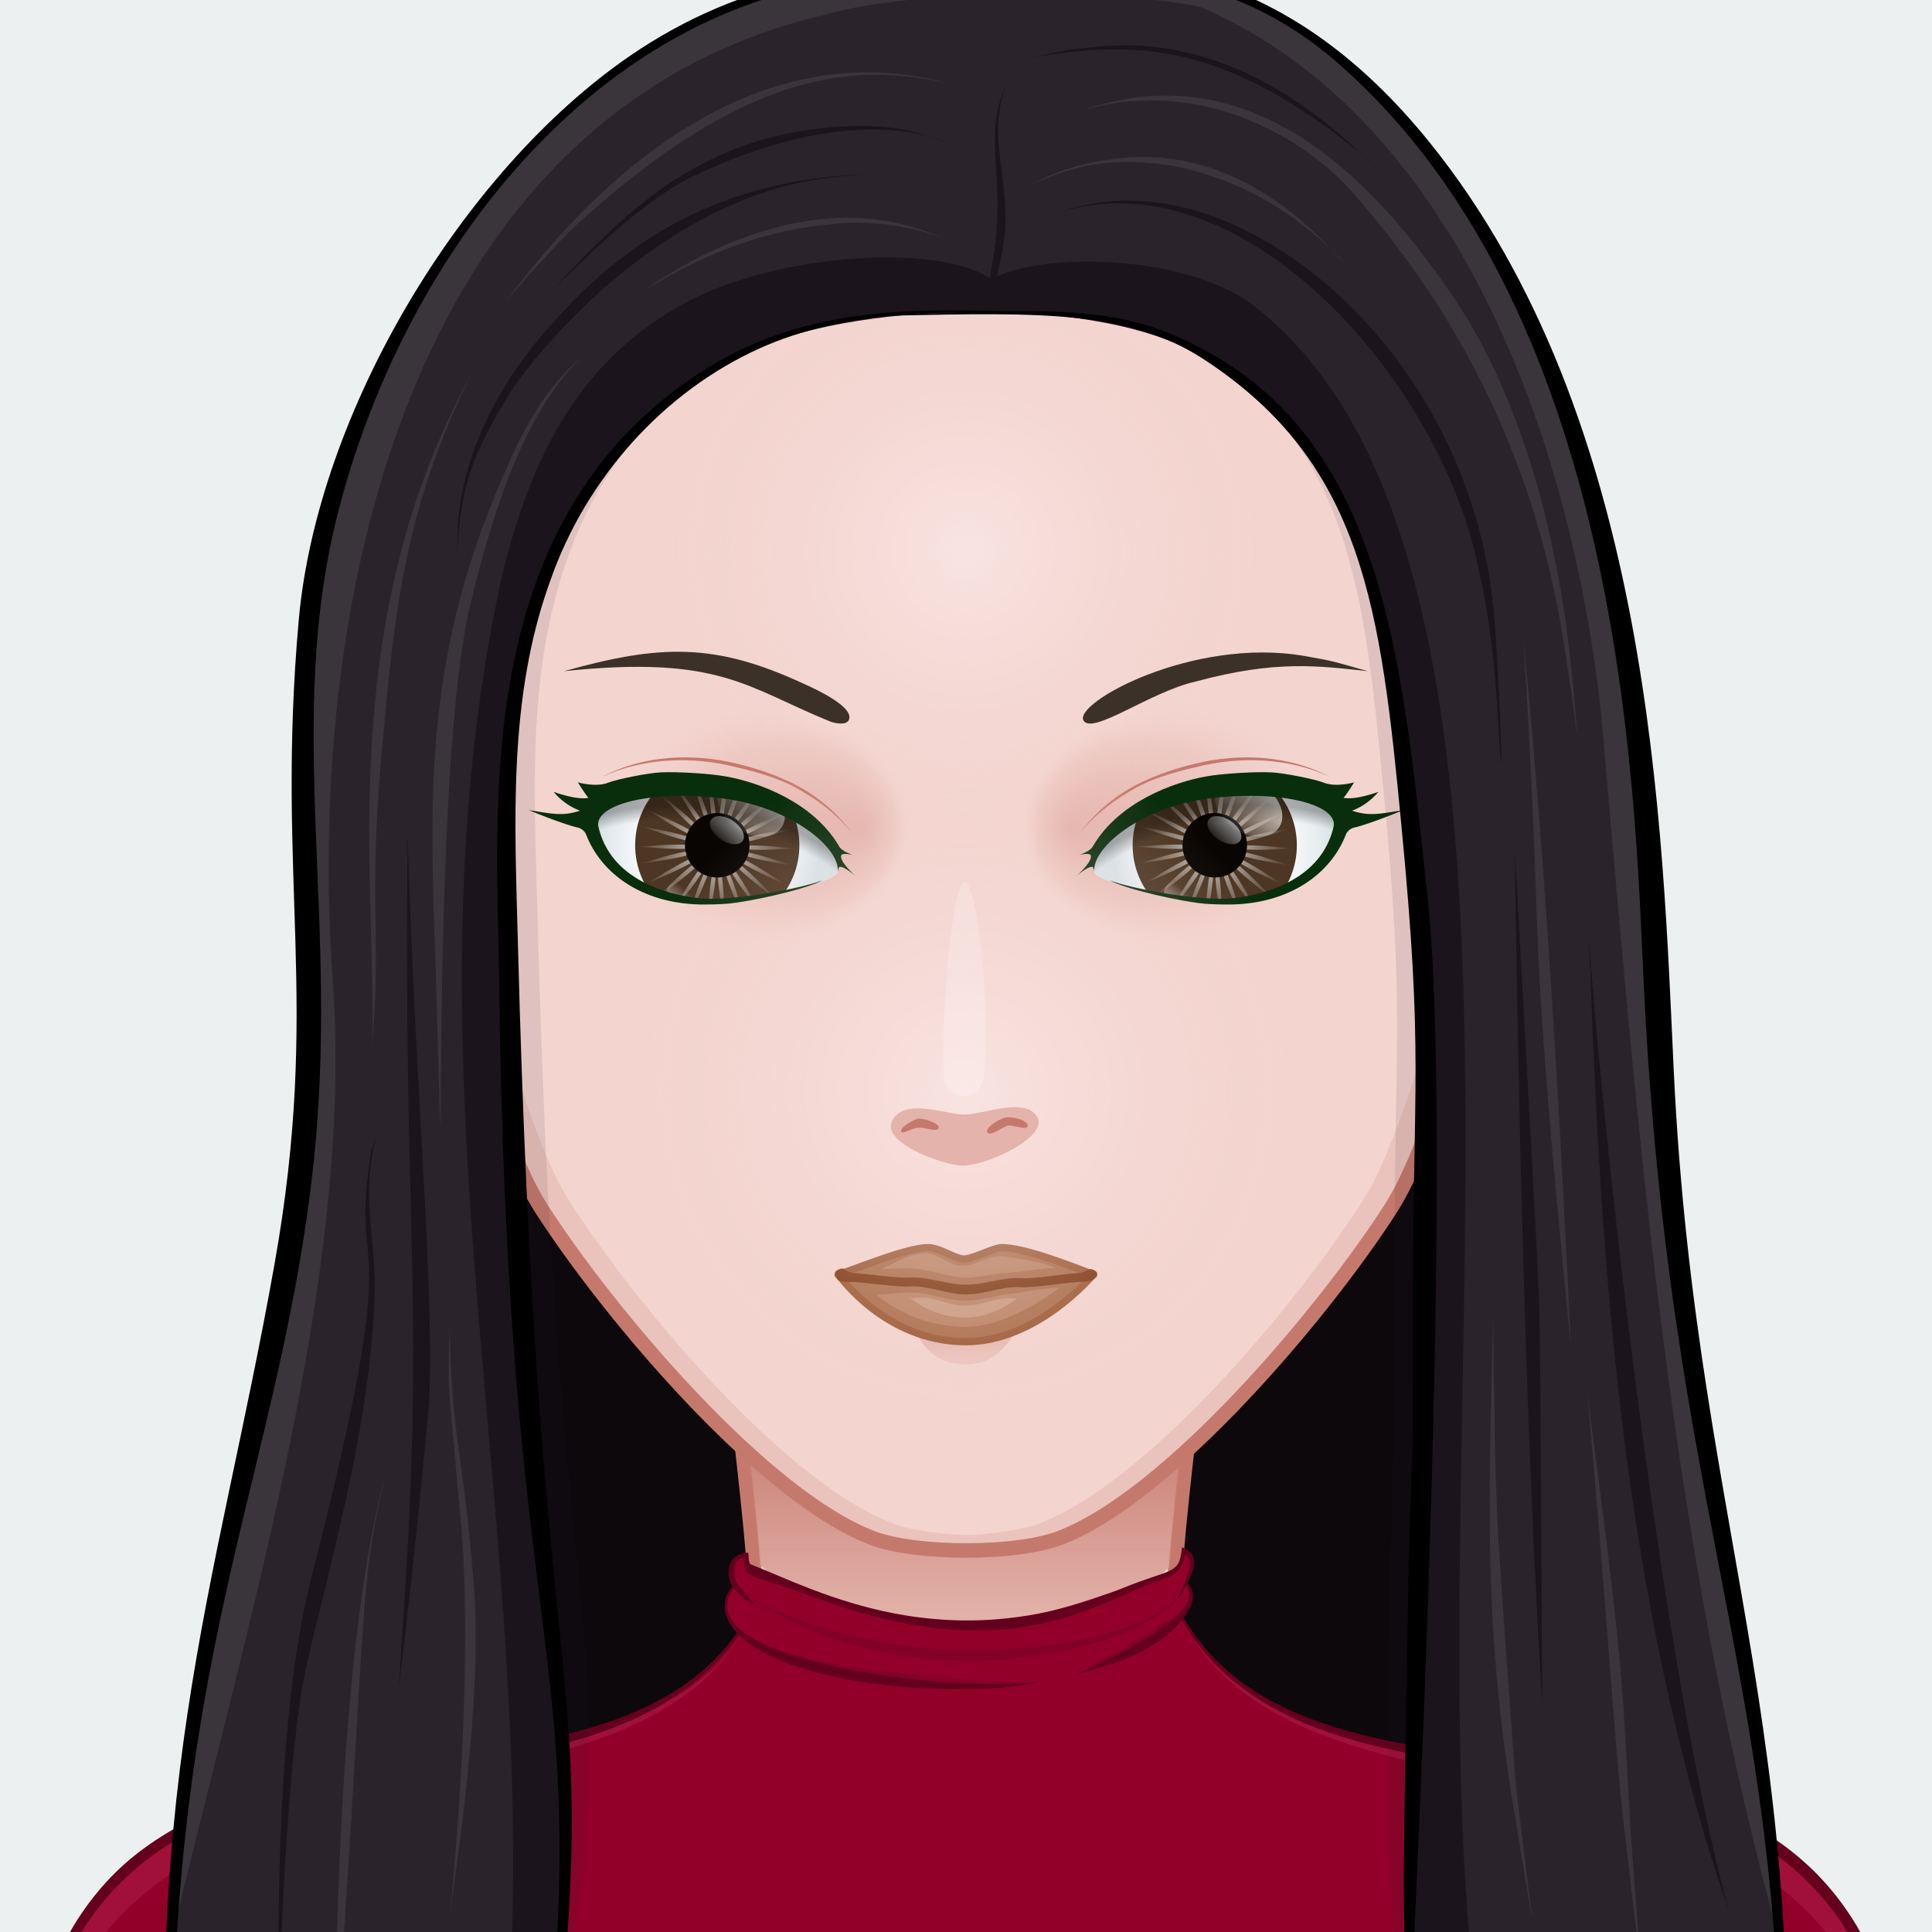 <svg xmlns="http://www.w3.org/2000/svg" version="1.1" width="800px" height="800px" xlink="http://www.w3.org/1999/xlink" style="overflow:hidden!important;"><rect width="100%" height="100%" fill="#808080" stroke="none"/><g id="svga-group-wrapper" transform="scale(4 4)"><g id="svga-group-backs-single"><path id="SvgjsPath4692" d="M225 225H-25V-25h250V225z" fill="#ecf0f1" stroke-width="none" opacity="1"></path></g><g id="svga-group-subwrapper" ><g id="svga-group-hair-back" ><path id="SvgjsPath4797" d="M151.582 41.064l-99.508-5.662c0 0-25.074 182.88-25.074 188.596 0 0 100.899 0.72 143.907 0C170.103 216.079 151.582 41.064 151.582 41.064z" fill="#0c080c" stroke-width="none" opacity="1" stroke="none"></path></g><g id="svga-group-humanbody-single"><path id="SvgjsPath2758" d="M190.858 199.866c-6.008-10.158-13.474-11.973-19.628-13.936 -6.323-2.016-19.346-3.178-26.449-4.6 -6.86-1.373-23.153-5.789-23.339-13.488 -0.192-8.066 4.291-40.09 4.291-40.09H74.005c0 0 4.487 32.023 4.294 40.09 -0.184 7.699-16.48 12.115-23.341 13.488 -7.104 1.422-20.125 2.584-26.448 4.6 -6.156 1.963-13.624 3.777-19.632 13.936 -3.644 6.16-6.008 16.133-6.008 27.133h194C196.869 215.999 194.509 206.026 190.858 199.866z" fill="#f3d4cf" stroke-width="none" opacity="1" stroke="none"></path><path id="SvgjsPath2759" d="M121.442 167.843c2.495 10.929 18.165 13.698 26.293 15.325 21.909 4.379 33.772 5.134 42.297 19.539 2.903 4.916 5.459 15.864 5.962 24.153 1.835 0.291 0.531-17.432-5.136-26.994 -9.742-16.472-29.089-15.135-46.077-18.535C137.921 179.958 121.628 175.542 121.442 167.843L121.442 167.843zM78.558 167.843c-0.186 7.699-16.479 12.115-23.339 13.488 -16.988 3.4-36.335 2.063-46.077 18.535 -5.667 9.563-6.971 27.285-5.136 26.994 0.503-8.289 3.059-19.237 5.962-24.153 8.524-14.405 20.388-15.16 42.297-19.539C60.393 181.541 76.063 178.771 78.558 167.843L78.558 167.843z" fill="#fff4f3" stroke-width="none" opacity="1" stroke="none"></path><path id="SvgjsPath2760" d="M51.206 189.513c0 0 28.641 0.299 33.473 1.885 2.314 0.758 8.372 5.633 8.372 5.633s-6.556-3.17-8.658-3.758C79.51 191.909 51.206 189.513 51.206 189.513zM99.795 199.999c2.053-0.041 7.887-3.799 7.887-3.799s-5.574 2.059-7.342 2.16c-1.491 0.086-6.366-1.238-6.366-1.238S98.112 200.032 99.795 199.999zM117.008 192.757c6.75-1.818 29.786-3.23 29.786-3.23s-23.791-0.516-30.51 1.725c-2.252 0.752-7.562 5.16-7.562 5.16S114.786 193.354 117.008 192.757z" fill="#e4b3ab" stroke-width="none" opacity="1" stroke="none"></path><path id="SvgjsPath2761" d="M190.858 199.866c-9.741-16.471-29.122-15.142-46.077-18.535 -6.86-1.373-23.153-5.789-23.339-13.488 -0.192-8.066 4.291-40.09 4.291-40.09H74.005c0 0 4.487 32.023 4.294 40.09 -0.184 7.699-16.48 12.115-23.341 13.488 -7.104 1.422-20.125 2.584-26.448 4.6 -6.156 1.963-13.624 3.777-19.632 13.936 -3.644 6.16-6.008 16.133-6.008 27.133h194C196.869 215.999 194.509 206.026 190.858 199.866z" fill="none" stroke="#c5796d" stroke-width="1.5" opacity="1"></path></g><g id="svga-group-chinshadow-single"><path id="SvgjsPath4664" d="M90.469 169.769c4.474 1.646 14.594 1.646 19.067 0 3.511-1.291 7.479-4.019 11.489-7.484 0.785-10.522 3.279-28.936 3.919-33.578 -1.113-0.109-2.256-0.21-3.428-0.303H78.609c-1.305 0.103-2.578 0.216-3.811 0.339 0.643 4.663 3.096 22.765 3.899 33.297C82.804 165.622 86.875 168.447 90.469 169.769z" fill="url(#SvgjsLinearGradient4665)" opacity="1"></path></g><g id="svga-group-clothes-single" ><path id="SvgjsPath4694" d="M1.509 238.026c0.211-43.783 8.946-50.671 43.101-55.823 13.099-1.976 25.278-3.824 31.798-13.197 -1.371-1.441-1.8-3.341-0.473-4.779 -0.706-1.084-0.696-3.223 1.426-3.401 0.198 1.43-0.4 0.875 2.776 2.219 19.874 8.397 27.911 4.119 39.35 0.265 2.39-0.809 2.695-0.969 2.955-2.997 0.506 0.199 0.846 0.559 0.891 0.712 0.56 0.894-0.327 2.033-0.483 2.944 1.049 1.008 0.442 2.331-0.431 3.502 15.514 25.709 65.877 1.542 74.242 44.425 1.391 12.381 1.61 25.702 1.626 26.956C197.287 238.851 66.557 239.192 1.509 238.026z" fill="#92002a" stroke-width="none" opacity="1"></path><path id="SvgjsPath4695" d="M191.032 202.707c5.877 8.853 4.81 18.807 6.837 24.292 0-11-2.36-20.973-6.011-27.133 -9.742-16.472-26.089-14.936-43.077-18.336 -16.079-3.218-21.88-6.521-25.599-12.503C135.104 189.31 175.119 178.735 191.032 202.707zM76.817 169.027c-3.719 5.981-9.52 9.285-25.599 12.503 -16.988 3.4-33.335 1.864-43.077 18.336 -3.65 6.16-6.011 16.133-6.011 27.133 2.027-5.485 0.96-15.439 6.837-24.292C24.881 178.735 64.896 189.31 76.817 169.027z" fill="#a1103a" stroke-width="none" opacity="1"></path><path id="SvgjsPath4696" d="M75.177 165.438c-2.58 9.201 40.672 8.591 30.123 8.857C96.484 174.524 72.865 172.321 75.177 165.438zM111.789 173.288c10.395-3.424 11.681-7.793 11.681-7.793 -0.05 0.053-0.198 0.512-0.668 0.945 -0.907 0.995-10.79 6.722-12.128 7.167C110.674 173.607 111.118 173.52 111.789 173.288zM105.973 171.604c14.206-1.792 16.845-7.246 16.845-7.246 -4.313 6.62-29.991 10.398-46.95-0.03C83.98 170.032 94.415 173.021 105.973 171.604z" fill="#830026" stroke-width="none" opacity="1"></path><path id="SvgjsPath4697" d="M196.759 211.875c-8.383-42.978-59.187-18.908-74.22-44.399 0.885-1.192 1.451-2.551 0.38-3.58 0.405-0.852 1.035-2.112 0.51-2.9 -0.061-0.205-0.485-0.629-1.069-0.819l-0.061 0.46c0 0 0 0 0.001 0 -0.278 2.326-1.229 1.798-5.961 3.72 -18.553 7.739-31.947 0.168-38.58-2.399 -0.25-0.07-0.261-0.64-0.261-1.008 -0.002 0.003-0.014 0.005-0.018 0.007l-0.033-0.235c-0.613 0.026-1.382 0.307-1.728 0.886 0 0.01-0.01 0.01-0.01 0.02 -0.357 0.559-0.442 1.75 0.1 2.591 -1.129 1.227-1.058 3.197 0.47 4.8 -15.166 21.719-62.593 2.866-72.31 39.14 -2.093 9.049-2.56 28.104-2.56 29.97 0 0 62.375 1.143 196.89 0.82 0.03-0.01 0.061-0.01 0.09 0C198.389 237.945 198.151 224.264 196.759 211.875zM1.519 237.766c0.27-5.87 0.85-15.73 2.22-25.79 9.012-40.5 55.892-18.97 72.77-42.73 5.653 5.751 24.777 6.521 31.05 4.851 -9.29 1.206-36.968-2.302-31.61-9.7 0.315 0.445 1.567 1.588 2.135 1.629 -0.039 0.077 0.044-0.082 0.002-0.004 -0.227-0.319-1.636-1.794-1.727-2.025 -0.338-0.42-0.451-1.741-0.17-2.21 0.144-0.283 0.475-0.453 0.774-0.562 0.359 2.418-0.533 1.245 7.996 4.361 19.91 7.275 28.574 0.224 35.76-2.25 1.653-0.534 1.917-1.917 1.959-2.43 0.063 0.048 0.118 0.095 0.132 0.14 0.643 0.79 0.121 1.876-0.19 2.841 -0.01 0.01-0.01 0.029-0.02 0.04 -0.213 0.564-0.601 1.341-0.949 1.841 0.569-0.422 0.846-1.043 1.148-1.621 2.183 2.98-8.034 7.582-11.37 9.25 1.98-0.792 7.546-1.585 10.921-5.69 16.262 27.701 70.326-0.145 74.72 52.261 0.903 10.771 0.804 9.778 1.22 18.81C95.539 237.251 111.997 237.184 1.519 237.766z" fill="#64001d" stroke-width="none" opacity="1"></path></g><g id="svga-group-head" ><g id="svga-group-ears-left" style="display:none;"><path id="SvgjsPath4234" d="M47.001 83.974c-1.376-2.313-5.638-7.997-9.98-6.603 -2.749 0.882-3.293 3.765-3.735 6.311 -0.588 3.386 0.471 10.083 1.389 12.503 0.881 2.325 3.533 6.816 5.264 8.527 2.13 2.1 4.775 8.793 5.194 9.487 0.66 1.097 1.536 2.745 4.122 2.538 2.853-0.229 4.584-1.742 5.856-1.999C58.253 114.109 50.582 89.995 47.001 83.974z" fill="#f3d4cf" stroke="#c5796d" stroke-width="1.5" opacity="1"></path><path id="SvgjsPath4235" d="M44.197 97.997c-0.132-0.548 0.007-1.47 0.142-2.362 0.124-0.812 0.24-1.579 0.169-2.121 -0.267-2.032-1.773-5.893-2.757-7.985 -1.132-2.407-2.963-5.439-5.262-6.221 -0.95-0.324-1.575 0.063-1.938 0.456 -0.266 0.289-0.325 0.627-0.238 0.667 0.086 0.04 0.285-0.24 0.572-0.504 0.235-0.216 0.579-0.402 1.051-0.363 -0.19 1.011-1.167 6.49-0.744 10.225 0.333 2.938 1.593 5.131 1.79 5.46 0.029 0.346 0.077 0.685 0.148 1.014 0.929 4.287 4.971 9.163 6.378 10.758 0.259 0.295 0.531 0.47 0.598 0.398 0.066-0.072-0.094-0.364-0.353-0.66 -1.388-1.585-5.391-6.442-6.289-10.579 -0.952-4.389 2.318-10.896 3.048-12.272 0.371 0.646 0.687 1.267 0.93 1.785 0.19 0.406 0.402 0.881 0.619 1.395 -0.429 0.718-3.434 5.958-2.338 10.153 0.406 1.546 2.235 3.54 3.447 4.086 0.667 0.301 0.919 0.75 1.209 1.271 0.336 0.604 0.718 1.288 1.828 1.784 0.225 0.102 0.429 0.142 0.61 0.142 0.313 0 0.551-0.126 0.725-0.276 0.018 0.266 0.017 0.604 0.009 0.917 -0.012 0.404 0.042 0.737 0.137 0.745 0.094 0.008 0.196-0.313 0.207-0.717 0.016-0.496 0.013-1.11-0.072-1.403 -0.248-0.865-1.008-1.841-1.813-2.875C45.221 99.896 44.403 98.844 44.197 97.997zM36.95 94.196c-2.177-6.731 0.656-12.54 1.144-13.464 0.85 0.775 1.6 1.811 2.21 2.824C39.86 84.365 37.041 89.669 36.95 94.196zM46.341 104.042c-1.004-0.447-1.339-1.051-1.666-1.633 -0.293-0.527-0.598-1.072-1.369-1.42 -0.168-0.075-0.352-0.191-0.542-0.323 -2.486-5.906 0.272-8.488 0.963-9.017 0.211 0.722 0.369 1.384 0.439 1.915 0.063 0.488-0.052 1.263-0.167 2.012 -0.142 0.929-0.286 1.89-0.137 2.512 0.226 0.926 1.069 2.009 1.884 3.057 0.723 0.929 1.466 1.888 1.721 2.67C47.359 103.972 47.017 104.345 46.341 104.042z" fill="#c5796d" stroke-width="none" opacity="1"></path></g><g id="svga-group-ears-right" style="display:none;"><path id="SvgjsPath4236" d="M152.736 83.974c1.377-2.313 5.639-7.997 9.98-6.603 2.75 0.882 3.293 3.765 3.736 6.311 0.588 3.386-0.471 10.083-1.389 12.503 -0.881 2.325-3.533 6.816-5.266 8.527 -2.129 2.1-4.775 8.793-5.193 9.487 -0.658 1.097-1.535 2.745-4.121 2.538 -2.854-0.229-4.584-1.742-5.857-1.999C141.484 114.109 149.156 89.995 152.736 83.974z" fill="#f3d4cf" stroke="#c5796d" stroke-width="1.5" opacity="1"></path><path id="SvgjsPath4237" d="M153.727 100.913c-0.805 1.033-1.564 2.009-1.813 2.875 -0.086 0.293-0.088 0.907-0.072 1.403 0.012 0.404 0.113 0.725 0.207 0.717s0.148-0.341 0.137-0.745c-0.008-0.313-0.008-0.651 0.01-0.917 0.174 0.15 0.412 0.276 0.725 0.276 0.182 0 0.385-0.04 0.609-0.142 1.109-0.496 1.492-1.18 1.828-1.784 0.289-0.52 0.543-0.969 1.209-1.271 1.213-0.546 3.041-2.54 3.447-4.086 1.096-4.194-1.908-9.435-2.338-10.153 0.217-0.513 0.43-0.988 0.619-1.395 0.244-0.518 0.559-1.139 0.93-1.785 0.73 1.377 4 7.883 3.049 12.272 -0.896 4.137-4.9 8.994-6.289 10.579 -0.258 0.296-0.418 0.588-0.352 0.66 0.066 0.071 0.338-0.104 0.598-0.398 1.406-1.596 5.449-6.471 6.379-10.758 0.07-0.329 0.117-0.668 0.146-1.014 0.197-0.329 1.459-2.523 1.791-5.46 0.422-3.735-0.555-9.214-0.744-10.225 0.473-0.039 0.814 0.146 1.051 0.363 0.287 0.264 0.486 0.544 0.572 0.504s0.027-0.378-0.238-0.667c-0.363-0.393-0.988-0.779-1.938-0.456 -2.299 0.782-4.131 3.814-5.262 6.221 -0.984 2.093-2.49 5.953-2.758 7.985 -0.072 0.542 0.045 1.309 0.17 2.121 0.135 0.892 0.273 1.814 0.141 2.362C155.336 98.844 154.518 99.896 153.727 100.913zM159.434 83.555c0.611-1.013 1.361-2.049 2.211-2.824 0.488 0.925 3.32 6.733 1.145 13.464C162.697 89.669 159.879 84.365 159.434 83.555zM152.27 103.816c0.254-0.782 0.998-1.741 1.721-2.67 0.816-1.048 1.658-2.131 1.885-3.057 0.148-0.622 0.004-1.583-0.137-2.512 -0.115-0.749-0.23-1.524-0.166-2.012 0.068-0.531 0.227-1.193 0.438-1.915 0.691 0.529 3.449 3.111 0.965 9.017 -0.191 0.132-0.375 0.248-0.543 0.323 -0.771 0.348-1.074 0.893-1.369 1.42 -0.326 0.582-0.662 1.186-1.666 1.633C152.721 104.345 152.379 103.972 152.27 103.816z" fill="#c5796d" stroke-width="none" opacity="1"></path></g><g id="svga-group-faceshape-wrap" ><g id="svga-group-faceshape-single" ><path id="SvgjsPath4661" d="M144.004 125.052c-6.87 10.737-23.072 30.026-34.468 34.218 -4.474 1.646-14.594 1.646-19.067 0 -11.396-4.192-27.596-23.481-34.467-34.218 -6.753-10.551-14.852-47.803-14.863-47.856 -1.3-4.912-1.996-10.066-2.004-15.382C39.082 28.339 66.289 1.168 99.907 1.116c33.621-0.052 60.913 27.032 60.963 60.506 0.009 5.316-0.669 10.473-1.952 15.389C158.901 77.063 150.78 114.46 144.004 125.052z" fill="#f3d4cf" stroke-width="none" opacity="1"></path><path id="SvgjsPath4662" d="M110.152 1.969c26.994 6.24 47.097 30.337 47.052 59.111 -0.009 5.315-0.704 10.471-2.004 15.382 -0.012 0.053-7.377 37.307-14.13 47.856 -6.872 10.735-22.339 29.292-33.734 33.484 -1.476 0.544-5.027 1.092-7.334 1.092 -2.307 0-5.857-0.548-7.333-1.092 -11.396-4.192-26.863-22.749-33.734-33.484 -6.753-10.55-14.119-47.803-14.13-47.856 -1.3-4.911-1.996-10.066-2.004-15.382C42.756 32.307 62.857 8.209 89.853 1.969 61.03 6.788 39.087 31.751 39.134 61.813c0.008 5.315 0.704 10.47 2.004 15.382 0.012 0.053 8.11 37.306 14.863 47.856 6.871 10.736 23.072 30.025 34.467 34.218 2.239 0.824 5.889 1.235 9.537 1.232 3.646 0.001 7.292-0.408 9.53-1.232 11.396-4.192 27.596-23.481 34.468-34.218 6.753-10.551 14.852-47.803 14.862-47.856 1.3-4.912 1.996-10.066 2.004-15.382C160.918 31.751 138.975 6.788 110.152 1.969z" fill="#ebc3bd" stroke-width="none" opacity="1"></path><path id="SvgjsPath4663" d="M144.004 125.052c-6.87 10.737-23.072 30.026-34.468 34.218 -4.474 1.646-14.594 1.646-19.067 0 -11.396-4.192-27.596-23.481-34.467-34.218 -6.753-10.551-14.852-47.803-14.863-47.856 -1.3-4.912-1.996-10.066-2.004-15.382C39.082 28.339 66.289 1.168 99.907 1.116c33.621-0.052 60.913 27.032 60.963 60.506 0.009 5.316-0.669 10.473-1.952 15.389C158.901 77.063 150.78 114.46 144.004 125.052z" fill="none" stroke="#c5796d" stroke-width="1.5" opacity="1"></path></g></g><g id="svga-group-mouth-single" ><path id="SvgjsPath4326" d="M100.002 141.248c-4.158 0-5.133-3.404-5.133-3.404 5.5 2.12 10.267-0.146 10.267-0.146S103.659 141.248 100.002 141.248z" fill="url(#SvgjsLinearGradient4327)" opacity="1"></path><path id="SvgjsPath4330" d="M86.803 131.94c2.756-0.951 6.973-2.692 9.166-2.789 1.133-0.052 2.351 0.87 3.574 1.165 0.851 0.206 3.264-1.156 4.13-1.165 2.272-0.024 7.06 1.838 9.502 2.789 0.135 0.054 0 0 0 0s-5.789 6.953-13.185 6.953C91.618 138.894 86.803 131.94 86.803 131.94S86.666 131.989 86.803 131.94z" fill="#a96a47" stroke="#9a5731" stroke-width="0.75" opacity="1"></path><path id="SvgjsPath4331" d="M113.541 131.736c-0.048-0.164-0.482-0.367-0.653-0.359 -0.311 0.017-0.672 0.396-1.313 0.41 -0.742 0.018-4.679 0.61-5.736 0.54 -2.129-0.142-3.824 0.666-5.848 0.666 -2.025 0-3.868-0.882-5.996-0.739 -1.057 0.072-4.847-0.448-5.591-0.467 -0.643-0.015-0.892-0.411-1.166-0.464 -0.192-0.036-0.663 0.166-0.757 0.338 -0.083 0.149 0.092 0.67 0.209 0.794 0.285 0.297 1.136 0.242 1.698 0.256 0.777 0.017 4.577 0.538 5.65 0.466 2.081-0.141 3.936 0.822 5.952 0.822s3.725-0.889 5.806-0.748c1.071 0.071 5.015-0.524 5.793-0.54 0.563-0.014 1.366-0.061 1.654-0.292C113.379 132.311 113.59 131.904 113.541 131.736z" fill="#7b350f" stroke-width="none" opacity="1"></path><path id="SvgjsPath4332" d="M99.989 137.352c-3.37 0-6.645-1.153-9.241-3.305 1.307-0.072 2.652-0.277 3.961-0.22 1.613 0.07 3.144 0.707 4.756 0.813 1.742 0.116 3.358-0.487 5.064-0.694 1.422-0.17 3.664-0.674 5.091-0.622C107.068 135.28 103.244 137.352 99.989 137.352zM104.562 131.739c1.314-0.037 3.414-0.532 4.724-0.437 -1.405-0.759-3.657-0.941-5.243-1.247 -1.366-0.266-2.738 0.791-4.081 0.968 -1.514 0.199-2.65-1.239-4.119-1.288 -1.593 0.017-3.233 0.991-4.634 1.65 1.284-0.034 2.607-0.176 3.886-0.012 1.566 0.199 3.069 0.817 4.655 0.87C101.373 132.299 102.939 131.782 104.562 131.739z" fill="#b87f60" stroke-width="none" opacity="1"></path><path id="SvgjsPath4333" d="M99.941 136.4c-2.029 0-4.007-0.702-5.707-2.002 0.38-0.038 0.764-0.067 1.133-0.067 0.117 0 0.234 0.004 0.351 0.011 0.609 0.032 1.209 0.207 1.846 0.393 0.618 0.178 1.256 0.363 1.923 0.42 0.132 0.01 0.264 0.015 0.395 0.015 0.819 0 1.596-0.204 2.348-0.4 0.477-0.125 0.928-0.243 1.392-0.313 0.253-0.04 0.527-0.059 0.837-0.059 0.268 0 0.544 0.015 0.818 0.036C103.862 135.485 102.03 136.4 99.941 136.4z" fill="#c8977c" stroke-width="none" opacity="1"></path></g><g id="svga-group-eyes-left" transform="translate(0 1)"><g id="svga-group-eyesback-left"><path id="SvgjsPath4700" d="M61.952 84.523c-0.506-2.285 5.191-3.973 12.711-3.051 7.518 0.923 12.738 5.524 12.052 7.844 -0.38 1.286-10.639 3.245-14.253 2.847C68.798 91.758 63.174 90.04 61.952 84.523z" fill="url(#SvgjsRadialGradient4701)" opacity="1"></path></g><g id="svga-group-eyesiriswrapper-left" transform="translate(-0.75 -0.5)"><g id="svga-group-eyesiriscontrol-left" ><g id="svga-group-eyesiris-left" ><path id="SvgjsPath3605" d="M83.5 87c0 4.694-3.806 8.5-8.499 8.5 -4.694 0-8.501-3.806-8.501-8.5l0 0c0-4.694 3.807-8.5 8.501-8.5C79.694 78.499 83.5 82.305 83.5 87L83.5 87z" fill="#4d3623" stroke-width="none" opacity="1" stroke="none"></path><path id="SvgjsPath3606" d="M74.048 78.595c-0.033 0.004-0.066 0.008-0.101 0.012 0.041 0.191 0.081 0.384 0.12 0.575C74.06 78.987 74.055 78.789 74.048 78.595zM74.066 79.18c0.099 2.793 0.262 5.282 0.732 6.183C75.047 84.377 74.625 81.92 74.066 79.18zM74.8 85.365c-0.061 0.236-0.153 0.397-0.294 0.452 -0.142 0.053-0.319-0.008-0.521-0.146 0.058 0.236 0.052 0.422-0.051 0.537 -0.102 0.114-0.285 0.142-0.527 0.11 0.16 0.184 0.242 0.353 0.206 0.5 -0.039 0.148-0.189 0.258-0.415 0.343 0.225 0.088 0.376 0.199 0.411 0.347 0.036 0.148-0.046 0.315-0.205 0.498 0.241-0.029 0.426 0.001 0.525 0.115 0.101 0.114 0.106 0.301 0.05 0.537 0.199-0.137 0.376-0.197 0.518-0.142 0.143 0.053 0.234 0.216 0.291 0.454 0.114-0.215 0.243-0.353 0.396-0.368 0.148-0.02 0.307 0.084 0.466 0.267 0.002-0.244 0.053-0.423 0.181-0.51 0.124-0.086 0.311-0.069 0.537 0.018 -0.11-0.216-0.148-0.398-0.078-0.534 0.071-0.135 0.245-0.207 0.487-0.235 -0.199-0.14-0.321-0.283-0.318-0.436 -0.001-0.153 0.119-0.296 0.321-0.434 -0.241-0.03-0.412-0.103-0.484-0.237 -0.07-0.135-0.031-0.319 0.081-0.535 -0.229 0.085-0.413 0.102-0.538 0.016 -0.126-0.086-0.177-0.267-0.178-0.51 -0.158 0.182-0.316 0.282-0.468 0.262C75.041 85.714 74.911 85.58 74.8 85.365zM75.66 85.471c0.679-0.758 1.446-3.13 2.224-5.813C76.674 82.174 75.662 84.453 75.66 85.471zM77.883 79.657c0.085-0.172 0.172-0.348 0.253-0.524 -0.03-0.011-0.06-0.024-0.09-0.037C77.992 79.284 77.938 79.472 77.883 79.657zM76.377 85.965c0.953-0.357 2.736-2.101 4.671-4.115C78.808 83.517 76.851 85.065 76.377 85.965zM81.048 81.851c0.142-0.106 0.287-0.213 0.433-0.318 -0.021-0.025-0.043-0.047-0.06-0.07C81.297 81.59 81.174 81.722 81.048 81.851zM76.777 86.738c1.01 0.125 3.399-0.591 6.052-1.475C80.068 85.698 77.617 86.159 76.777 86.738zM82.829 85.263c0.156-0.022 0.318-0.048 0.478-0.073 -0.007-0.026-0.013-0.054-0.02-0.081C83.135 85.16 82.979 85.212 82.829 85.263zM76.775 87.606c0.836 0.583 3.284 1.057 6.038 1.505C80.171 88.214 77.786 87.484 76.775 87.606zM82.813 89.111c0.135 0.047 0.271 0.095 0.404 0.138 0.007-0.024 0.013-0.047 0.018-0.071C83.098 89.158 82.954 89.135 82.813 89.111zM76.367 88.375c0.471 0.902 2.42 2.462 4.649 4.142C79.092 90.492 77.32 88.737 76.367 88.375zM81.018 92.514c0.083 0.087 0.17 0.179 0.253 0.268 0.014-0.017 0.027-0.031 0.043-0.046C81.215 92.662 81.113 92.587 81.018 92.514zM75.652 88.867c-0.004 1.019 0.995 3.302 2.191 5.827C77.079 92.006 76.327 89.628 75.652 88.867zM77.844 94.694c0.03 0.106 0.062 0.215 0.09 0.324 0.021-0.008 0.036-0.015 0.055-0.02C77.941 94.896 77.892 94.793 77.844 94.694zM74.788 88.968c-0.476 0.902-0.653 3.386-0.768 6.178C74.594 92.413 75.031 89.958 74.788 88.968zM74.021 95.146c-0.023 0.106-0.044 0.214-0.066 0.323 0.02 0.004 0.035 0.005 0.055 0.007C74.013 95.368 74.018 95.254 74.021 95.146zM73.979 88.657c-0.844 0.576-2.154 2.697-3.553 5.114C72.204 91.617 73.733 89.645 73.979 88.657zM70.427 93.771c-0.074 0.09-0.152 0.185-0.229 0.274 0.018 0.012 0.034 0.02 0.053 0.034C70.309 93.976 70.369 93.873 70.427 93.771zM73.405 88.006c-1.015 0.119-3.16 1.385-5.522 2.875C70.46 89.801 72.726 88.768 73.405 88.006zM67.883 90.884c-0.122 0.051-0.247 0.102-0.372 0.156 0.009 0.019 0.021 0.038 0.033 0.057C67.658 91.027 67.771 90.954 67.883 90.884zM73.198 87.161c-0.951-0.365-3.441-0.238-6.227-0.016C69.755 87.383 72.244 87.521 73.198 87.161zM66.972 87.145c-0.151-0.014-0.308-0.028-0.457-0.041 -0.001 0.027-0.003 0.053-0.001 0.08C66.669 87.169 66.822 87.156 66.972 87.145zM73.407 86.318c-0.67-0.763-2.932-1.809-5.499-2.905C70.259 84.915 72.397 86.196 73.407 86.318zM67.908 83.413c-0.147-0.095-0.297-0.189-0.446-0.285 -0.013 0.026-0.026 0.053-0.041 0.078C67.585 83.276 67.75 83.344 67.908 83.413zM73.985 85.67c-0.239-0.989-1.758-2.967-3.521-5.132C71.849 82.963 73.147 85.09 73.985 85.67zM70.465 80.538c-0.095-0.163-0.188-0.329-0.281-0.494 -0.026 0.018-0.055 0.037-0.079 0.054C70.224 80.245 70.348 80.393 70.465 80.538z" fill="url(#SvgjsRadialGradient3607)" opacity="1"></path><path id="SvgjsPath3610" d="M76.255 78.622c-0.034-0.004-0.066-0.01-0.1-0.014 -0.011 0.196-0.022 0.393-0.034 0.586C76.164 79.004 76.211 78.812 76.255 78.622zM76.12 79.193c-0.627 2.724-1.114 5.17-0.892 6.162C75.724 84.467 75.95 81.984 76.12 79.193zM75.229 85.356c-0.119 0.212-0.25 0.344-0.401 0.36 -0.15 0.014-0.306-0.091-0.464-0.276 -0.006 0.243-0.06 0.421-0.188 0.505 -0.128 0.083-0.313 0.063-0.539-0.03 0.107 0.219 0.143 0.403 0.069 0.536 -0.075 0.133-0.249 0.201-0.489 0.224 0.194 0.144 0.312 0.289 0.308 0.441 -0.003 0.152-0.126 0.292-0.327 0.428 0.24 0.034 0.41 0.111 0.478 0.247 0.067 0.136 0.025 0.318-0.091 0.532 0.229-0.081 0.414-0.093 0.537-0.003 0.123 0.088 0.17 0.27 0.164 0.514 0.166-0.177 0.325-0.278 0.478-0.253 0.148 0.02 0.274 0.16 0.382 0.379 0.064-0.236 0.16-0.396 0.306-0.447 0.143-0.051 0.318 0.014 0.515 0.157 -0.051-0.237-0.041-0.423 0.063-0.536s0.29-0.136 0.532-0.102c-0.157-0.187-0.238-0.356-0.195-0.504 0.039-0.148 0.192-0.255 0.423-0.336 -0.226-0.091-0.372-0.206-0.407-0.354 -0.032-0.149 0.053-0.316 0.218-0.495 -0.243 0.023-0.427-0.009-0.524-0.125 -0.099-0.115-0.102-0.303-0.039-0.538 -0.201 0.134-0.38 0.19-0.521 0.132C75.37 85.756 75.281 85.593 75.229 85.356zM76.033 85.683c0.852-0.558 2.206-2.65 3.652-5.04C77.865 82.76 76.298 84.699 76.033 85.683zM79.685 80.641c0.126-0.145 0.255-0.292 0.38-0.44 -0.027-0.019-0.052-0.04-0.078-0.06C79.886 80.31 79.785 80.477 79.685 80.641zM76.597 86.345c1.013-0.099 3.187-1.322 5.577-2.767C79.578 84.609 77.287 85.598 76.597 86.345zM82.173 83.579c0.165-0.065 0.333-0.131 0.501-0.195 -0.014-0.029-0.029-0.056-0.04-0.083C82.481 83.392 82.328 83.487 82.173 83.579zM76.783 87.194c0.943 0.382 3.437 0.309 6.227 0.142C80.231 87.042 77.745 86.853 76.783 87.194zM83.01 87.336c0.158 0.019 0.32 0.036 0.48 0.053 0.001-0.027 0.002-0.055 0.003-0.083C83.332 87.316 83.168 87.326 83.01 87.336zM76.558 88.033c0.655 0.78 2.898 1.871 5.442 3.017C79.679 89.499 77.565 88.177 76.558 88.033zM82 91.049c0.117 0.08 0.236 0.161 0.354 0.238 0.013-0.021 0.024-0.042 0.035-0.063C82.262 91.168 82.129 91.109 82 91.049zM75.964 88.67c0.221 0.993 1.699 3.004 3.419 5.205C78.048 91.419 76.791 89.266 75.964 88.67zM79.384 93.872c0.059 0.106 0.117 0.217 0.176 0.325 0.018-0.013 0.034-0.023 0.053-0.034C79.536 94.065 79.458 93.967 79.384 93.872zM75.146 88.96c-0.267 0.982 0.107 3.447 0.608 6.195C75.711 92.361 75.601 89.87 75.146 88.96zM75.754 95.155c0.002 0.11 0.004 0.224 0.004 0.337 0.021-0.003 0.038-0.005 0.058-0.005C75.796 95.376 75.775 95.264 75.754 95.155zM74.285 88.834c-0.693 0.748-1.508 3.102-2.341 5.769C73.205 92.11 74.265 89.853 74.285 88.834zM71.944 94.603c-0.05 0.096-0.099 0.195-0.147 0.295 0.017 0.008 0.032 0.013 0.051 0.021C71.879 94.815 71.913 94.707 71.944 94.603zM73.584 88.324c-0.964 0.338-2.779 2.048-4.756 4.021C71.104 90.724 73.091 89.215 73.584 88.324zM68.828 92.345c-0.095 0.067-0.194 0.138-0.29 0.206 0.014 0.016 0.027 0.028 0.041 0.045C68.661 92.511 68.746 92.428 68.828 92.345zM73.197 87.546c-1.01-0.148-3.409 0.521-6.078 1.349C69.889 88.518 72.345 88.106 73.197 87.546zM67.119 88.897c-0.131 0.018-0.265 0.034-0.4 0.054 0.005 0.021 0.011 0.042 0.018 0.063C66.865 88.977 66.993 88.936 67.119 88.897zM73.217 86.677c-0.824-0.599-3.263-1.121-6.01-1.627C69.833 86 72.202 86.777 73.217 86.677zM67.207 85.05c-0.143-0.052-0.29-0.106-0.432-0.158 -0.008 0.026-0.016 0.051-0.021 0.077C66.907 84.995 67.06 85.022 67.207 85.05zM73.637 85.917c-0.45-0.911-2.363-2.506-4.561-4.23C70.959 83.747 72.693 85.538 73.637 85.917zM69.076 81.688c-0.118-0.13-0.236-0.26-0.355-0.391 -0.021 0.022-0.041 0.044-0.061 0.065C68.8 81.471 68.941 81.58 69.076 81.688zM74.363 85.44c0.024-1.017-0.93-3.321-2.073-5.868C72.999 82.273 73.704 84.663 74.363 85.44zM72.29 79.572c-0.049-0.182-0.096-0.366-0.144-0.55 -0.029 0.01-0.062 0.021-0.09 0.032C72.134 79.227 72.214 79.401 72.29 79.572z" fill="url(#SvgjsRadialGradient3611)" opacity="1"></path><path id="SvgjsPath3614" d="M78.334 87c0 1.842-1.492 3.333-3.333 3.333S71.666 88.841 71.666 87c0-1.841 1.494-3.334 3.335-3.334C76.844 83.666 78.334 85.159 78.334 87z" fill="#4d3623" stroke-width="none" opacity="1" stroke="none"></path><path id="SvgjsPath3615" d="M78.334 87c0 1.842-1.492 3.333-3.333 3.333S71.666 88.841 71.666 87c0-1.841 1.494-3.334 3.335-3.334C76.844 83.666 78.334 85.159 78.334 87z" fill="#000000" stroke-width="none" opacity="0.9"></path><path id="SvgjsPath3616" d="M70.35 90.893c0.636-0.427 1.5-0.255 1.927 0.38 0.427 0.637 0.258 1.5-0.379 1.927 -0.638 0.429-1.5 0.258-1.927-0.378C69.544 92.185 69.713 91.32 70.35 90.893L70.35 90.893z" fill="url(#SvgjsLinearGradient3617)" opacity="0.5"></path><path id="SvgjsPath3620" d="M77.635 86.536c-0.356 0.53-1.373 0.468-2.275-0.136 -0.903-0.605-1.346-1.526-0.991-2.055l0.001-0.001c0.354-0.53 1.372-0.469 2.274 0.137 0.903 0.604 1.346 1.524 0.992 2.054C77.635 86.536 77.635 86.536 77.635 86.536z" fill="url(#SvgjsLinearGradient3621)" opacity="0.5"></path><path id="SvgjsPath3624" d="M81.682 85.121c-0.806 1.237-2.884 1.31-4.641 0.166 -1.756-1.145-2.527-3.075-1.722-4.311 0.806-1.235 2.884-1.31 4.641-0.166C81.715 81.956 82.485 83.887 81.682 85.121L81.682 85.121z" fill="url(#SvgjsLinearGradient3625)" opacity="0.75"></path></g></g></g><g id="svga-group-eyesfront-left"><path id="SvgjsPath4722" d="M55.5 88c0 13.807 8.06 24.999 18 24.999s18-11.192 18-24.999c0-13.808-8.06-25-18-25S55.5 74.192 55.5 88zM61.952 84.523c-0.506-2.285 5.191-3.973 12.711-3.051 7.518 0.923 12.738 5.524 12.052 7.844 -0.38 1.286-10.639 3.245-14.253 2.847C68.798 91.758 63.174 90.04 61.952 84.523z" fill="#f3d4cf" stroke-width="none" opacity="1"></path><path id="SvgjsPath4723" d="M72.462 92.163c3.614 0.398 13.873-1.561 14.253-2.847 0.687-2.32-4.534-6.921-12.052-7.844 -6.46-0.792-11.563 0.345-12.556 2.128 0.898-6.4 7.7-11.397 15.987-11.434 8.911-0.037 16.148 5.676 16.172 12.765 0.021 7.088-7.185 12.862-16.095 12.902 -8.913 0.037-16.149-5.676-16.173-12.764 0-0.105 0.016-0.208 0.019-0.313C63.348 90.083 68.852 91.764 72.462 92.163z" fill="url(#SvgjsRadialGradient4724)" opacity="1"></path><path id="SvgjsPath4728" d="M61.952 84.523c-0.506-2.285 5.191-3.973 12.711-3.051 7.518 0.923 12.738 5.524 12.052 7.844 -0.38 1.286-10.639 3.245-14.253 2.847C68.798 91.758 63.174 90.04 61.952 84.523z" fill="url(#SvgjsRadialGradient4729)" opacity="1"></path><path id="SvgjsPath4732" d="M62.349 79.417c4.208-1.978 9.35-2.16 13.838-1.005 2.404 0.561 4.965 1.285 7.063 2.638 1.945 1.135 3.525 2.5 5.002 4.19 -1.342-1.701-2.773-3.118-4.623-4.27 -2.276-1.416-4.769-2.294-7.364-2.916C71.678 76.928 66.542 77.184 62.349 79.417z" fill="#c5796d" stroke-width="none" opacity="1"></path><path id="SvgjsPath4733" d="M57.318 80.972c0 0 2.328 0.881 3.595 0.62 -0.39-0.459-1.096-1.604-1.096-1.604s1.853 0.551 3.151 0.032c0.88-0.352 4.065-1 5.456-1.066 1.687-0.082 5.073 0.125 6.735 0.424 3.374 0.608 8.985 2.63 11.678 7.184 0.255 0.572 1.407 0.921 1.407 0.921s-1.02-0.215-1.149 0.042c-0.282 0.561 1.298 2.016 1.496 2.197 -0.161-0.145-1.289-1.135-1.722-0.967 -0.061 0.022-0.137 0.388-0.155 0.482 0.3-2.426-4.838-6.746-12.052-7.604 -7.52-0.894-13.217 0.743-12.711 2.958 1.222 5.348 6.846 7.013 10.51 7.405 2.526 0.271 8.298-0.577 11.675-1.537l1.011-0.317c-1.999 1.009-7.524 2.195-9.767 2.403 -0.744 0.07-2.24 0.104-2.986 0.085 -5.949-0.158-10.16-3.179-11.729-7.26 -0.125-0.328-0.494-0.619-0.838-0.696 -1.604-0.361-5.096-1.811-5.096-1.811 2.32 0.361 3.483 0.674 5.305 0.059C58.257 82.256 57.318 80.972 57.318 80.972z" fill="#092e0c" stroke-width="none" opacity="1"></path></g></g><g id="svga-group-eyes-right" transform="translate(0 1)"><g id="svga-group-eyesback-right"><path id="SvgjsPath4707" d="M138.048 84.523c0.506-2.285-5.191-3.973-12.711-3.051 -7.518 0.923-12.738 5.524-12.052 7.844 0.38 1.286 10.639 3.245 14.253 2.847C131.202 91.758 136.826 90.04 138.048 84.523z" fill="url(#SvgjsRadialGradient4708)" opacity="1"></path></g><g id="svga-group-eyesiriswrapper-right" transform="translate(0.75 -0.5)"><g id="svga-group-eyesiriscontrol-right" ><g id="svga-group-eyesiris-right" ><path id="SvgjsPath3628" d="M133.5 87c0 4.694-3.806 8.5-8.499 8.5 -4.694 0-8.501-3.806-8.501-8.5l0 0c0-4.694 3.807-8.5 8.501-8.5C129.694 78.499 133.5 82.305 133.5 87L133.5 87z" fill="#4d3623" stroke-width="none" opacity="1" stroke="none"></path><path id="SvgjsPath3629" d="M124.048 78.595c-0.033 0.004-0.066 0.008-0.101 0.012 0.041 0.191 0.081 0.384 0.12 0.575C124.06 78.987 124.055 78.789 124.048 78.595zM124.066 79.18c0.099 2.793 0.262 5.282 0.732 6.183C125.047 84.377 124.625 81.92 124.066 79.18zM124.8 85.365c-0.061 0.236-0.153 0.397-0.294 0.452 -0.142 0.053-0.319-0.008-0.521-0.146 0.058 0.236 0.052 0.422-0.051 0.537 -0.102 0.114-0.285 0.142-0.527 0.11 0.16 0.184 0.242 0.353 0.206 0.5 -0.039 0.148-0.189 0.258-0.415 0.343 0.225 0.088 0.376 0.199 0.411 0.347 0.036 0.148-0.046 0.315-0.205 0.498 0.241-0.029 0.426 0.001 0.525 0.115 0.101 0.114 0.106 0.301 0.05 0.537 0.199-0.137 0.376-0.197 0.518-0.142 0.143 0.053 0.234 0.216 0.291 0.454 0.114-0.215 0.243-0.353 0.396-0.368 0.148-0.02 0.307 0.084 0.466 0.267 0.002-0.244 0.053-0.423 0.181-0.51 0.124-0.086 0.311-0.069 0.537 0.018 -0.11-0.216-0.148-0.398-0.078-0.534 0.071-0.135 0.245-0.207 0.487-0.235 -0.199-0.14-0.321-0.283-0.318-0.436 -0.001-0.153 0.119-0.296 0.321-0.434 -0.241-0.03-0.412-0.103-0.484-0.237 -0.07-0.135-0.031-0.319 0.081-0.535 -0.229 0.085-0.413 0.102-0.538 0.016 -0.126-0.086-0.177-0.267-0.178-0.51 -0.158 0.182-0.316 0.282-0.468 0.262C125.041 85.714 124.911 85.58 124.8 85.365zM125.66 85.471c0.679-0.758 1.446-3.13 2.224-5.813C126.674 82.174 125.662 84.453 125.66 85.471zM127.883 79.657c0.085-0.172 0.172-0.348 0.253-0.524 -0.03-0.011-0.06-0.024-0.09-0.037C127.992 79.284 127.938 79.472 127.883 79.657zM126.377 85.965c0.953-0.357 2.736-2.101 4.671-4.115C128.808 83.517 126.851 85.065 126.377 85.965zM131.048 81.851c0.142-0.106 0.287-0.213 0.433-0.318 -0.021-0.025-0.043-0.047-0.06-0.07C131.297 81.59 131.174 81.722 131.048 81.851zM126.777 86.738c1.01 0.125 3.399-0.591 6.052-1.475C130.068 85.698 127.617 86.159 126.777 86.738zM132.829 85.263c0.156-0.022 0.318-0.048 0.478-0.073 -0.007-0.026-0.013-0.054-0.02-0.081C133.135 85.16 132.979 85.212 132.829 85.263zM126.775 87.606c0.836 0.583 3.284 1.057 6.038 1.505C130.171 88.214 127.786 87.484 126.775 87.606zM132.813 89.111c0.135 0.047 0.271 0.095 0.404 0.138 0.007-0.024 0.013-0.047 0.018-0.071C133.098 89.158 132.954 89.135 132.813 89.111zM126.367 88.375c0.471 0.902 2.42 2.462 4.649 4.142C129.092 90.492 127.32 88.737 126.367 88.375zM131.018 92.514c0.083 0.087 0.17 0.179 0.253 0.268 0.014-0.017 0.027-0.031 0.043-0.046C131.215 92.662 131.113 92.587 131.018 92.514zM125.652 88.867c-0.004 1.019 0.995 3.302 2.191 5.827C127.079 92.006 126.327 89.628 125.652 88.867zM127.844 94.694c0.03 0.106 0.062 0.215 0.09 0.324 0.021-0.008 0.036-0.015 0.055-0.02C127.941 94.896 127.892 94.793 127.844 94.694zM124.788 88.968c-0.476 0.902-0.653 3.386-0.768 6.178C124.594 92.413 125.031 89.958 124.788 88.968zM124.021 95.146c-0.023 0.106-0.044 0.214-0.066 0.323 0.02 0.004 0.035 0.005 0.055 0.007C124.013 95.368 124.018 95.254 124.021 95.146zM123.979 88.657c-0.844 0.576-2.154 2.697-3.553 5.114C122.204 91.617 123.733 89.645 123.979 88.657zM120.427 93.771c-0.074 0.09-0.152 0.185-0.229 0.274 0.018 0.012 0.034 0.02 0.053 0.034C120.309 93.976 120.369 93.873 120.427 93.771zM123.405 88.006c-1.015 0.119-3.16 1.385-5.522 2.875C120.46 89.801 122.726 88.768 123.405 88.006zM117.883 90.884c-0.122 0.051-0.247 0.102-0.372 0.156 0.009 0.019 0.021 0.038 0.033 0.057C117.658 91.027 117.771 90.954 117.883 90.884zM123.198 87.161c-0.951-0.365-3.441-0.238-6.227-0.016C119.755 87.383 122.244 87.521 123.198 87.161zM116.972 87.145c-0.151-0.014-0.308-0.028-0.457-0.041 -0.001 0.027-0.003 0.053-0.001 0.08C116.669 87.169 116.822 87.156 116.972 87.145zM123.407 86.318c-0.67-0.763-2.932-1.809-5.499-2.905C120.259 84.915 122.397 86.196 123.407 86.318zM117.908 83.413c-0.147-0.095-0.297-0.189-0.446-0.285 -0.013 0.026-0.026 0.053-0.041 0.078C117.585 83.276 117.75 83.344 117.908 83.413zM123.985 85.67c-0.239-0.989-1.758-2.967-3.521-5.132C121.849 82.963 123.147 85.09 123.985 85.67zM120.465 80.538c-0.095-0.163-0.188-0.329-0.281-0.494 -0.026 0.018-0.055 0.037-0.079 0.054C120.224 80.245 120.348 80.393 120.465 80.538z" fill="url(#SvgjsRadialGradient3630)" opacity="1"></path><path id="SvgjsPath3633" d="M126.255 78.622c-0.034-0.004-0.066-0.01-0.1-0.014 -0.011 0.196-0.022 0.393-0.034 0.586C126.164 79.004 126.211 78.812 126.255 78.622zM126.12 79.193c-0.627 2.724-1.114 5.17-0.892 6.162C125.724 84.467 125.95 81.984 126.12 79.193zM125.229 85.356c-0.119 0.212-0.25 0.344-0.401 0.36 -0.15 0.014-0.306-0.091-0.464-0.276 -0.006 0.243-0.06 0.421-0.188 0.505 -0.128 0.083-0.313 0.063-0.539-0.03 0.107 0.219 0.143 0.403 0.069 0.536 -0.075 0.133-0.249 0.201-0.489 0.224 0.194 0.144 0.312 0.289 0.308 0.441 -0.003 0.152-0.126 0.292-0.327 0.428 0.24 0.034 0.41 0.111 0.478 0.247 0.067 0.136 0.025 0.318-0.091 0.532 0.229-0.081 0.414-0.093 0.537-0.003 0.123 0.088 0.17 0.27 0.164 0.514 0.166-0.177 0.325-0.278 0.478-0.253 0.148 0.02 0.274 0.16 0.382 0.379 0.064-0.236 0.16-0.396 0.306-0.447 0.143-0.051 0.318 0.014 0.515 0.157 -0.051-0.237-0.041-0.423 0.063-0.536s0.29-0.136 0.532-0.102c-0.157-0.187-0.238-0.356-0.195-0.504 0.039-0.148 0.192-0.255 0.423-0.336 -0.226-0.091-0.372-0.206-0.407-0.354 -0.032-0.149 0.053-0.316 0.218-0.495 -0.243 0.023-0.427-0.009-0.524-0.125 -0.099-0.115-0.102-0.303-0.039-0.538 -0.201 0.134-0.38 0.19-0.521 0.132C125.37 85.756 125.281 85.593 125.229 85.356zM126.033 85.683c0.852-0.558 2.206-2.65 3.652-5.04C127.865 82.76 126.298 84.699 126.033 85.683zM129.685 80.641c0.126-0.145 0.255-0.292 0.38-0.44 -0.027-0.019-0.052-0.04-0.078-0.06C129.886 80.31 129.785 80.477 129.685 80.641zM126.597 86.345c1.013-0.099 3.187-1.322 5.577-2.767C129.578 84.609 127.287 85.598 126.597 86.345zM132.173 83.579c0.165-0.065 0.333-0.131 0.501-0.195 -0.014-0.029-0.029-0.056-0.04-0.083C132.481 83.392 132.328 83.487 132.173 83.579zM126.783 87.194c0.943 0.382 3.437 0.309 6.227 0.142C130.231 87.042 127.745 86.853 126.783 87.194zM133.01 87.336c0.158 0.019 0.32 0.036 0.48 0.053 0.001-0.027 0.002-0.055 0.003-0.083C133.332 87.316 133.168 87.326 133.01 87.336zM126.558 88.033c0.655 0.78 2.898 1.871 5.442 3.017C129.679 89.499 127.565 88.177 126.558 88.033zM132 91.049c0.117 0.08 0.236 0.161 0.354 0.238 0.013-0.021 0.024-0.042 0.035-0.063C132.262 91.168 132.129 91.109 132 91.049zM125.964 88.67c0.221 0.993 1.699 3.004 3.419 5.205C128.048 91.419 126.791 89.266 125.964 88.67zM129.384 93.872c0.059 0.106 0.117 0.217 0.176 0.325 0.018-0.013 0.034-0.023 0.053-0.034C129.536 94.065 129.458 93.967 129.384 93.872zM125.146 88.96c-0.267 0.982 0.107 3.447 0.608 6.195C125.711 92.361 125.601 89.87 125.146 88.96zM125.754 95.155c0.002 0.11 0.004 0.224 0.004 0.337 0.021-0.003 0.038-0.005 0.058-0.005C125.796 95.376 125.775 95.264 125.754 95.155zM124.285 88.834c-0.693 0.748-1.508 3.102-2.341 5.769C123.205 92.11 124.265 89.853 124.285 88.834zM121.944 94.603c-0.05 0.096-0.099 0.195-0.147 0.295 0.017 0.008 0.032 0.013 0.051 0.021C121.879 94.815 121.913 94.707 121.944 94.603zM123.584 88.324c-0.964 0.338-2.779 2.048-4.756 4.021C121.104 90.724 123.091 89.215 123.584 88.324zM118.828 92.345c-0.095 0.067-0.194 0.138-0.29 0.206 0.014 0.016 0.027 0.028 0.041 0.045C118.661 92.511 118.746 92.428 118.828 92.345zM123.197 87.546c-1.01-0.148-3.409 0.521-6.078 1.349C119.889 88.518 122.345 88.106 123.197 87.546zM117.119 88.897c-0.131 0.018-0.265 0.034-0.4 0.054 0.005 0.021 0.011 0.042 0.018 0.063C116.865 88.977 116.993 88.936 117.119 88.897zM123.217 86.677c-0.824-0.599-3.263-1.121-6.01-1.627C119.833 86 122.202 86.777 123.217 86.677zM117.207 85.05c-0.143-0.052-0.29-0.106-0.432-0.158 -0.008 0.026-0.016 0.051-0.021 0.077C116.907 84.995 117.06 85.022 117.207 85.05zM123.637 85.917c-0.45-0.911-2.363-2.506-4.561-4.23C120.959 83.747 122.693 85.538 123.637 85.917zM119.076 81.688c-0.118-0.13-0.236-0.26-0.355-0.391 -0.021 0.022-0.041 0.044-0.061 0.065C118.8 81.471 118.941 81.58 119.076 81.688zM124.363 85.44c0.024-1.017-0.93-3.321-2.073-5.868C122.999 82.273 123.704 84.663 124.363 85.44zM122.29 79.572c-0.049-0.182-0.096-0.366-0.144-0.55 -0.029 0.01-0.062 0.021-0.09 0.032C122.134 79.227 122.214 79.401 122.29 79.572z" fill="url(#SvgjsRadialGradient3634)" opacity="1"></path><path id="SvgjsPath3637" d="M128.334 87c0 1.842-1.492 3.333-3.333 3.333s-3.335-1.492-3.335-3.333c0-1.841 1.494-3.334 3.335-3.334C126.844 83.666 128.334 85.159 128.334 87z" fill="#4d3623" stroke-width="none" opacity="1" stroke="none"></path><path id="SvgjsPath3638" d="M128.334 87c0 1.842-1.492 3.333-3.333 3.333s-3.335-1.492-3.335-3.333c0-1.841 1.494-3.334 3.335-3.334C126.844 83.666 128.334 85.159 128.334 87z" fill="#000000" stroke-width="none" opacity="0.9"></path><path id="SvgjsPath3639" d="M120.35 90.893c0.636-0.427 1.5-0.255 1.927 0.38 0.427 0.637 0.258 1.5-0.379 1.927 -0.638 0.429-1.5 0.258-1.927-0.378C119.544 92.185 119.713 91.32 120.35 90.893L120.35 90.893z" fill="url(#SvgjsLinearGradient3640)" opacity="0.5"></path><path id="SvgjsPath3643" d="M127.635 86.536c-0.356 0.53-1.373 0.468-2.275-0.136 -0.903-0.605-1.346-1.526-0.991-2.055l0.001-0.001c0.354-0.53 1.372-0.469 2.274 0.137 0.903 0.604 1.346 1.524 0.992 2.054C127.635 86.536 127.635 86.536 127.635 86.536z" fill="url(#SvgjsLinearGradient3644)" opacity="0.5"></path><path id="SvgjsPath3647" d="M131.682 85.121c-0.806 1.237-2.884 1.31-4.641 0.166 -1.756-1.145-2.527-3.075-1.722-4.311 0.806-1.235 2.884-1.31 4.641-0.166C131.715 81.956 132.485 83.887 131.682 85.121L131.682 85.121z" fill="url(#SvgjsLinearGradient3648)" opacity="0.75"></path></g></g></g><g id="svga-group-eyesfront-right"><path id="SvgjsPath4742" d="M126.5 63c-9.94 0-18 11.192-18 25 0 13.807 8.06 24.999 18 24.999s18-11.192 18-24.999C144.5 74.192 136.44 63 126.5 63zM127.538 92.163c-3.614 0.398-13.873-1.561-14.253-2.847 -0.687-2.32 4.534-6.921 12.052-7.844 7.52-0.922 13.217 0.767 12.711 3.051C136.826 90.04 131.202 91.758 127.538 92.163z" fill="#f3d4cf" stroke-width="none" opacity="1"></path><path id="SvgjsPath4743" d="M127.538 92.163c-3.614 0.398-13.873-1.561-14.253-2.847 -0.687-2.32 4.534-6.921 12.052-7.844 6.46-0.792 11.563 0.345 12.556 2.128 -0.898-6.4-7.7-11.397-15.987-11.434 -8.911-0.037-16.148 5.676-16.172 12.765 -0.021 7.088 7.185 12.862 16.095 12.902 8.913 0.037 16.149-5.676 16.173-12.764 0-0.105-0.016-0.208-0.019-0.313C136.652 90.083 131.148 91.764 127.538 92.163z" fill="url(#SvgjsRadialGradient4744)" opacity="1"></path><path id="SvgjsPath4748" d="M138.048 84.523c0.506-2.285-5.191-3.973-12.711-3.051 -7.518 0.923-12.738 5.524-12.052 7.844 0.38 1.286 10.639 3.245 14.253 2.847C131.202 91.758 136.826 90.04 138.048 84.523z" fill="url(#SvgjsRadialGradient4749)" opacity="1"></path><path id="SvgjsPath4752" d="M137.651 79.417c-4.208-1.978-9.35-2.16-13.838-1.005 -2.404 0.561-4.965 1.285-7.063 2.638 -1.945 1.135-3.525 2.5-5.002 4.19 1.342-1.701 2.773-3.118 4.623-4.27 2.276-1.416 4.769-2.294 7.364-2.916C128.322 76.928 133.458 77.184 137.651 79.417z" fill="#c5796d" stroke-width="none" opacity="1"></path><path id="SvgjsPath4753" d="M142.682 80.972c0 0-2.328 0.881-3.595 0.62 0.39-0.459 1.096-1.604 1.096-1.604s-1.853 0.551-3.151 0.032c-0.88-0.352-4.065-1-5.456-1.066 -1.687-0.082-5.073 0.125-6.735 0.424 -3.374 0.608-8.985 2.63-11.678 7.184 -0.255 0.572-1.407 0.921-1.407 0.921s1.02-0.215 1.149 0.042c0.282 0.561-1.298 2.016-1.496 2.197 0.161-0.145 1.289-1.135 1.722-0.967 0.061 0.022 0.137 0.388 0.155 0.482 -0.3-2.426 4.838-6.746 12.052-7.604 7.52-0.894 13.217 0.743 12.711 2.958 -1.222 5.348-6.846 7.013-10.51 7.405 -2.526 0.271-8.298-0.577-11.675-1.537l-1.011-0.317c1.999 1.009 7.524 2.195 9.767 2.403 0.744 0.07 2.24 0.104 2.986 0.085 5.949-0.158 10.16-3.179 11.729-7.26 0.125-0.328 0.494-0.619 0.838-0.696 1.604-0.361 5.096-1.811 5.096-1.811 -2.32 0.361-3.483 0.674-5.305 0.059C141.743 82.256 142.682 80.972 142.682 80.972z" fill="#092e0c" stroke-width="none" opacity="1"></path></g></g><g id="svga-group-facehighlight-single" ><path id="SvgjsPath2750" d="M140.204 113.007c0.035 22.275-17.995 40.365-40.273 40.396 -22.274 0.036-40.361-17.993-40.396-40.272C59.501 90.857 77.53 72.77 99.808 72.735 122.083 72.701 140.171 90.73 140.204 113.007z" fill="url(#SvgjsRadialGradient2751)" opacity="1"></path><path id="SvgjsPath2754" d="M135,55.999c0,19.329-15.671,35-35,35c-19.329,0-35-15.671-35-35s15.671-35,35-35C119.329,20.999,135,36.67,135,55.999z" fill="url(#SvgjsRadialGradient2755)" opacity="1"></path></g><g id="svga-group-eyebrows-left" transform="translate(-1 0)"><path id="SvgjsPath4788" d="M59.396 69.48c16.138-1.701 18.92 1.72 27.556 5.214 0.474 0.186 1.583 0.391 1.88-0.098 0.787-1.312-3.254-3.205-4.65-3.819C75.041 66.529 69.36 66.685 59.396 69.48z" fill="#3b3128" stroke-width="none" opacity="1"></path></g><g id="svga-group-eyebrows-right" transform="translate(1 0)"><path id="SvgjsPath4789" d="M140.604 69.48c-5.06-0.533-9.441-1.2-17.854 1.08 -4.62 1.032-10.657 5.557-11.581 4.036 -1.089-1.815 11.254-8.648 22.768-6.707C137.227 68.468 136.765 68.403 140.604 69.48z" fill="#3b3128" stroke-width="none" opacity="1"></path></g><g id="svga-group-nose-single" ><path id="SvgjsPath3022" d="M92.281 116.235c-0.745 2.063 5.028 4.289 7.218 4.426 2.374 0.147 9.024-2.899 7.896-4.991 -1.185-2.197-5.63-0.286-7.547-0.286C97.94 115.384 93.276 113.479 92.281 116.235z" fill="#e4b3ab" stroke-width="none" opacity="1"></path><path id="SvgjsPath3023" d="M102.207 117.221c-0.243-0.522 1.194-1.333 1.748-1.493 0.777-0.226 2.505 0.238 2.438 0.831 -0.06 0.521-1.603-0.169-2.105-0.022C103.767 116.687 102.435 117.712 102.207 117.221zM95.214 116.742c0.706 0 1.753 0.457 1.945 0.057 0.229-0.479-1.56-1.065-2.086-1 -0.434 0.052-1.991 0.958-1.777 1.338C93.496 117.49 94.284 116.742 95.214 116.742z" fill="#c5796d" stroke-width="none" opacity="1"></path><path id="SvgjsPath3024" d="M99.857 113.479c0.669 0 1.807-0.637 1.978-1.9 0.754-5.575-0.521-20.246-1.978-20.246 -1.365 0-2.508 15.024-2.155 20.246C97.789 112.86 99.099 113.479 99.857 113.479" fill="#ffffff" stroke-width="none" opacity="0.2"></path></g><g id="svga-group-hair-front" ><path id="SvgjsPath4799" d="M60.35 193.688c1.158-14.492 0.475-21.283-0.77-33.608 -2.595-25.694-3.31-42.128-4.043-68.959 -0.316-11.197-0.641-22.776 3.313-33.606 3.554-10.115 11.301-18.694 20.722-22.95 7.624-3.447 14.646-3.392 22.43-3.392 9.351 0 15.884 0.73 21.614 4.47 16.191 10.58 17.635 25.628 19.629 46.457 2.178 22.685 1.116 25.168 1.134 46.728 0.03 49.463-3.013 57.144 2.977 99.22 6.649 0.343 26.664-167.79 4.624-195.021 -12.594-15.575-87.972-7.296-98.007-0.403 -16.856 11.572 1.878 194.396 1.878 194.396C55.895 225.376 60.088 196.829 60.35 193.688z" fill="#2a232b" stroke-width="none" opacity="0.1" stroke="none"></path><path id="SvgjsPath4800" d="M58.48 202.358c1.212-15.154 0.495-22.254-0.806-35.143 -2.714-26.865-3.462-44.05-4.228-72.104 -0.33-11.708-0.671-23.814 3.464-35.139 3.719-10.576 11.822-19.547 21.678-23.997 7.975-3.604 15.32-3.547 23.465-3.547 9.779 0 16.612 0.765 22.609 4.675 16.939 11.062 18.443 26.796 20.532 48.575 2.279 23.72 1.17 26.316 1.183 48.859 0.037 51.718-3.554 59.332 2.714 103.329 6.955 0.357 27.631 1.225 34.401 0.728 5.637-57.613-7.946-77.721-10.325-127.722 -1.139-24.668-2.271-67.687-25.324-96.161C134.665-1.573 119.08-6.259 101.801-2.154 88.552-4.505 75.76-1.338 65.263 5.871 47.63 17.97 32.909 43.054 31.021 64.217c-2.411 27.16 2.334 39.43-2.501 66.618 -5.761 32.415-14.864 57.097-10.235 104.528 5.256 0.388 35.999 1.845 35.999 1.845C54.328 235.491 58.206 205.643 58.48 202.358z" fill="#2a232b" stroke-width="none" opacity="1" stroke="none"></path><path id="SvgjsPath4801" d="M156.514 238.203c-3.052-0.125-5.674-0.247-7.423-0.337 -6.268-43.997-2.677-51.611-2.714-103.329 -0.013-22.543 1.097-25.14-1.183-48.859 -2.089-21.778-3.593-37.513-20.532-48.575 -10.166-6.63-35.575-5.874-46.074-1.127 -9.855 4.45-17.959 13.421-21.678 23.997 -4.136 11.325-3.794 23.431-3.464 35.139 0.766 28.055 1.514 45.239 4.228 72.104 1.301 12.889 2.019 19.988 0.806 35.143 -0.274 3.284-4.152 33.133-4.197 34.85 0 0-3.401-0.161-8.125-0.391 0.354-11.398 5.847-22.797 6.771-34.195 1.944-48-11.669-94-0.972-143 2.916-12 7.778-22 18.475-28 9.207-5.261 26.281-6.583 32.057-2.817 0.096-0.611 0.196-1.222 0.289-1.869 1.514-8.9-1.219-12.378 1.395-18.231 -2.012 5.547 0.221 9.073-0.122 15.242 -0.069 1.079-0.416 2.695-0.861 4.65 6.292-2.681 20.152-1.896 26.556 3.025 33.178 25.495 17.501 112 22.364 169C152.767 213.505 154.927 225.928 156.514 238.203zM53.269 39.909C60.691 29.864 72.2 20.585 84.275 18.63c2.96-0.479 5.707-0.608 5.531-0.598C77.578 18.446 67.012 22.58 57.789 32.8 46.872 44.509 47.371 54.632 47.321 57.023 47.732 50.831 48.508 47.439 53.269 39.909zM109.749 21.904c1.317-0.368 4.279-1.342 8.201-1.098 15.563 0.723 34.484 18.312 36.685 42.554 0.576 5.964 1.216 24.332 0.4 10.625 -0.497-8.323-1.369-12.445-2.197-16.1 -4.167-18.454-23.161-40.319-41.44-36.366C110.345 21.765 109.749 21.904 109.749 21.904zM42.198 86.344c0.791 27.147 2.753 45.85 2.237 58.753 -1.471 16.183-3.123 29.451-3.123 29.451 -0.03 0.413 0.08-1.676 0.305-5.11C44.104 134.158 41.714 129.297 42.198 86.344zM156.817 88.121c0.417 7.484 2.223 39.41 2.494 46.176 0.227 5.292 0.263 40.677 0.381 42.338C159.72 177.225 157.602 148.345 156.817 88.121zM164.506 97.312c0.925 14.561 6.923 72.884 14.438 100.406 0.145 0.453-0.622-1.821-1.851-5.594C167.657 161.228 165.585 129.036 164.506 97.312zM38.992 117.395c-1.623 6.133-0.24 9.802-0.187 15.916 -0.286 14.263-5.243 30.714-7.033 38.957 -2.097 8.726-2.847 32.982-2.842 33.984 -0.033 1-0.85-26.039 3.125-42.239 10.377-40.344 3.92-29.618 6.383-44.87C38.791 118.026 38.992 117.395 38.992 117.395zM106.508 6.016c4.76-1.002 3.222-0.752 7.014-1.173 16.098-1.667 26.966 10.983 29.381 12.878 0.138 0.13-0.571-0.515-1.729-1.582C126.713 4.276 117.499 4.108 106.508 6.016zM57.182 29.987c6.694-6.878 14.555-16.267 30.61-16.92 6.169-0.293 9.09 1.436 10.062 1.682 0 0-8.626-4.578-25.444 3.183C66.992 20.292 60.918 26.445 57.182 29.987z" fill="#1b141c" stroke-width="none" opacity="1" stroke="none"></path><path id="SvgjsPath4802" d="M184.627 202.31c-11.808-41.571-15.057-85.129-18.904-128.688 -3.153-28.372-15.003-61.281-41.116-72.753 -2.839-1.247-27.424-2.821-39.59 0.753 -41.812 10-53.492 58.916-50.563 100 2.212 31.021-9.32 67.609-17.325 101.74 0.902-28.354 7.081-48.278 11.391-72.527 4.835-27.188 0.09-39.458 2.501-66.618C32.909 43.054 47.63 17.97 65.263 5.871 75.76-1.338 88.552-4.505 101.801-2.154c12.718-3.021 24.514-1.269 35.107 6.351 0.023 0.004 0.048 0.011 0.072 0.015 3.741 2.716 7.431 6.261 10.862 10.499 23.054 28.474 24.186 71.492 25.324 96.161C174.967 148.733 183.188 169.466 184.627 202.31zM55.419 27.308c-5.997 7.544-2.415 2.772 3.69-3.506C76.943 7.338 88.264 6.365 98.295 8.659 81.472 4.024 66.606 13.774 55.419 27.308zM111.979 11.433c11.421-3.929 25.295-1.496 39.866 21.474 10.844 18.168 10.938 40.817 11.57 43.92 0.059 0.443-0.307-1.789-0.794-5.48 -1.308-8.44-3.563-29.778-22.548-51.36C135.036 14.173 124.136 7.854 111.979 11.433zM157.705 66.21c3.031 29.726 4.887 72.826 4.887 72.826 0.056 0.683-0.711-6.873-1.462-15.11C158.358 93.735 159.653 97.339 157.705 66.21zM154.559 136.402c0.332 21.587 0.059 17.159 2.332 48.097 1.977 16.713 2.607 19.68-0.461 1.053C153.621 167.693 154.113 155.258 154.559 136.402zM164.298 144.114c3.975 29.918 3.572 29.703 4.521 45.704 1.172 16.188 1.584 18.725-0.499 0.988C167.087 180.877 166.418 167.275 164.298 144.114zM48.856 38.604C42.754 50.786 41.06 60.74 39.84 74.385c-1.997 19.679-0.178 21.159-1.365 34.119 -0.013 0.167 0.007-0.172 0.046-0.899C38.99 91.267 34.574 64.494 48.856 38.604zM60.097 37.08c-6.143 5.974-9.404 17.112-11.477 25.781 -4.44 19.145-2.167 83.919-3.542 36.666 -0.629-17.744-1.211-32.394 7.84-52.141C54.873 43.101 56.972 39.759 60.097 37.08zM46.554 137.29c0.157 11.389 1.336 12.657 2.418 25.876 1.28 12.79-2.299 33.213-2.422 35.392 -0.194 1.541 2.623-23.021 1.202-40.579C46.261 141.57 46.374 144.686 46.554 137.29zM39.933 152.671c-2.873 11.796-1.906 13.18-5.192 60.408C34.667 214.079 34.458 171.888 39.933 152.671zM66.763 29.981c0.972-0.551 14.882-11.058 28.83-6.116 1.283 0.413 2.125 0.836 2.276 0.867 0.972 0.387-5.218-2.399-11.905-1.512C75.772 24.125 68.383 29.131 66.763 29.981zM106.568 19.154c2.092-0.977 4.102-2.125 9.005-2.732 13.841-1.694 22.483 9.902 23.455 10.708 0.943 1.03-4.335-5.62-12.846-8.638 -1.473-0.502-0.018-0.072-2.558-0.81 -0.412-0.144-2.072-0.543-3.782-0.742C114.035 16.403 111.294 17.185 106.568 19.154z" fill="#3a353a" stroke-width="none" opacity="1" stroke="none"></path><path id="SvgjsPath4803" d="M173.267 110.867c-1.178-24.84-2.121-67.53-25.351-96.22 -14.129-17.46-30.241-20.7-46.099-16.9 -12.067-2.14-25.018 0.08-36.609 8.04 -17.327 11.89-32.358 36.84-34.284 58.42 -2.411 27.17 2.334 39.43-2.498 66.61 -6.068 34.13-14.509 55.09-10.288 104.04 0.02 0.2 0.039 0.4 0.058 0.6 0.097 0.011 0.185 0.011 0.283 0.021 10.501 0.59 22.606 1.229 35.567 1.82 0.078 0 0.156 0 0.234 0.01 30.221 1.37 65.079 2.5 95.039 2.35 0.065-0.01 0.136-0.01 0.201 0 12.37-0.08 23.902-0.37 33.927-0.96 0.047 0 0.097-0.01 0.137-0.01 0.029-0.3 0.056-0.6 0.085-0.89C189.25 181.737 175.628 160.558 173.267 110.867zM54.416 236.268c1.536-12.28 4.005-32.04 4.161-33.9 2.44-30.52-3.004-29.06-4.958-104.48 -0.33-12.77-1.069-25.69 3.383-37.88 3.695-10.51 11.659-19.44 21.626-23.94 4.336-1.96 8.955-2.93 13.65-3.39 15.722-0.35 24.649-0.5 32.33 4.51 16.568 10.82 18.312 25.76 20.487 48.5 2.284 23.77 1.167 26.22 1.187 48.85 0.021 28.521-0.205 2.311-0.933 56.49 -0.089 6.42 0.037 12.82 0.517 19.23 0.651 8.819 2.155 20.34 3.256 28.05C119.523 238.268 84.705 237.348 54.416 236.268zM94.427 32.518c1.799-0.13 3.607-0.19 5.416-0.2C98.152 32.377 96.354 32.447 94.427 32.518zM183.513 237.808c-9.936 0.359-21.563 0.51-34.159 0.5 -0.688-5.96-1.488-12.95-1.506-13.23 -0.863-8.55-1.42-17.149-1.4-25.75 0-1 4.094-80.43 1.344-106.32 -2.781-26.17-4.706-49.5-26.81-58.53 -4.655-1.91-9.715-2.36-17.064-2.26 -0.03 0-0.057 0-0.085 0 -5.331-0.16-10.474-0.18-15.472 0.55 -0.01 0-0.02 0-0.038 0 -5.456 0.8-10.726 2.47-15.839 5.8 -23.833 15.48-21.033 45.2-20.81 63.09 0.817 66.53 8.459 68.5 5.621 104.48 -0.03 0.34-1.936 18.43-3.141 30.12 -13-0.45-25.164-0.931-35.705-1.391 -0.116-1.93-0.184-3-0.184-3.08 -2.907-57.51 10.209-76.38 14.1-110.51 2.965-25.96-3.043-46.38 2.703-68.53 8.021-30.91 32.962-59.16 65.556-54.7 1.04 0.14 2.091 0.32 3.139 0.53 0.36-0.08 0.73-0.14 1.092-0.2 11.869-2.08 23.353-0.89 33.748 8.25 30.356 26.68 30.668 78.31 31.629 96.69 3.045 58.33 16.354 73.521 13.739 128.38C183.97 231.798 183.758 234.688 183.513 237.808z" fill="#000000" stroke-width="none" opacity="1" stroke="none"></path></g><g id="svga-group-glasses-single" ><path id="SvgjsPath4698" d="M100,18.13L100,18.13L100,18.13L100,18.13z" fill="#26120b" stroke-width="none" opacity="1"></path></g></g></g></g><defs id="SvgjsDefs1001"><radialGradient id="SvgjsRadialGradient2751" cx="100" cy="113" r="40" gradientUnits="userSpaceOnUse" class="svga-on-canvas-facehighlight-gradient-single-0"><stop id="SvgjsStop2752" stop-opacity="0.5" stop-color="#fff4f3" offset="0" ></stop><stop id="SvgjsStop2753" stop-opacity="0" stop-color="#f3d4cf" offset="0.9" ></stop></radialGradient><radialGradient id="SvgjsRadialGradient2755" cx="100" cy="57" r="36" gradientUnits="userSpaceOnUse" class="svga-on-canvas-facehighlight-gradient-single-1"><stop id="SvgjsStop2756" stop-opacity="0.5" stop-color="#fff4f3" offset="0" ></stop><stop id="SvgjsStop2757" stop-opacity="0" stop-color="#f3d4cf" offset="0.9" ></stop></radialGradient><radialGradient id="SvgjsRadialGradient3607" cx="-558.588" cy="-490.918" r="84.646" gradientTransform="matrix(0.096 -0.025 0.025 0.096 140.548 120.358)" gradientUnits="userSpaceOnUse" class="svga-on-canvas-eyesiris-gradient-left-1"><stop id="SvgjsStop3608" stop-opacity="0.8" stop-color="#ffffff" offset="0" ></stop><stop id="SvgjsStop3609" stop-opacity="0" stop-color="#ffffff" offset="1" ></stop></radialGradient><radialGradient id="SvgjsRadialGradient3611" cx="-565.337" cy="-492.691" r="84.644" gradientTransform="matrix(0.099 8.856325e-004 -0.001 0.099 130.377 136.353)" gradientUnits="userSpaceOnUse" class="svga-on-canvas-eyesiris-gradient-left-2"><stop id="SvgjsStop3612" stop-opacity="0.8" stop-color="#ffffff" offset="0" ></stop><stop id="SvgjsStop3613" stop-opacity="0" stop-color="#ffffff" offset="1" ></stop></radialGradient><linearGradient id="SvgjsLinearGradient3617" x1="122.283" y1="93.047" x2="123.61" y2="91.466" gradientTransform="matrix(1 0 0 1 -52 0)" gradientUnits="userSpaceOnUse" class="svga-on-canvas-eyesiris-gradient-left-5"><stop id="SvgjsStop3618" stop-opacity="1" stop-color="#ffffff" offset="0" ></stop><stop id="SvgjsStop3619" stop-opacity="0" stop-color="#ffffff" offset="1" ></stop></linearGradient><linearGradient id="SvgjsLinearGradient3621" x1="127" y1="85" x2="125" y2="87" gradientTransform="matrix(1 0 0 1 -50 0)" gradientUnits="userSpaceOnUse" class="svga-on-canvas-eyesiris-gradient-left-6"><stop id="SvgjsStop3622" stop-opacity="1" stop-color="#ffffff" offset="0" ></stop><stop id="SvgjsStop3623" stop-opacity="0" stop-color="#ffffff" offset="1" ></stop></linearGradient><linearGradient id="SvgjsLinearGradient3625" x1="130" y1="81" x2="126" y2="85" gradientTransform="matrix(1 0 0 1 -50 0)" gradientUnits="userSpaceOnUse" class="svga-on-canvas-eyesiris-gradient-left-7"><stop id="SvgjsStop3626" stop-opacity="1" stop-color="#ffffff" offset="0" ></stop><stop id="SvgjsStop3627" stop-opacity="0" stop-color="#ffffff" offset="1" ></stop></linearGradient><radialGradient id="SvgjsRadialGradient3630" cx="-578.76" cy="-490.73" r="84.646" gradientTransform="matrix(0.096 -0.025 0.025 0.096 192.479 119.84)" gradientUnits="userSpaceOnUse" class="svga-on-canvas-eyesiris-gradient-right-1"><stop id="SvgjsStop3631" stop-opacity="0.8" stop-color="#ffffff" offset="0" ></stop><stop id="SvgjsStop3632" stop-opacity="0" stop-color="#ffffff" offset="1" ></stop></radialGradient><radialGradient id="SvgjsRadialGradient3634" cx="-584.778" cy="-487.329" r="84.644" gradientTransform="matrix(0.099 8.856325e-004 -0.001 0.099 182.31 135.839)" gradientUnits="userSpaceOnUse" class="svga-on-canvas-eyesiris-gradient-right-2"><stop id="SvgjsStop3635" stop-opacity="0.8" stop-color="#ffffff" offset="0" ></stop><stop id="SvgjsStop3636" stop-opacity="0" stop-color="#ffffff" offset="1" ></stop></radialGradient><linearGradient id="SvgjsLinearGradient3640" x1="120.284" y1="93.047" x2="121.611" y2="91.467" gradientUnits="userSpaceOnUse" class="svga-on-canvas-eyesiris-gradient-right-5"><stop id="SvgjsStop3641" stop-opacity="1" stop-color="#ffffff" offset="0" ></stop><stop id="SvgjsStop3642" stop-opacity="0" stop-color="#ffffff" offset="1" ></stop></linearGradient><linearGradient id="SvgjsLinearGradient3644" x1="127" y1="85" x2="125" y2="87" gradientUnits="userSpaceOnUse" class="svga-on-canvas-eyesiris-gradient-right-6"><stop id="SvgjsStop3645" stop-opacity="1" stop-color="#ffffff" offset="0" ></stop><stop id="SvgjsStop3646" stop-opacity="0" stop-color="#ffffff" offset="1" ></stop></linearGradient><linearGradient id="SvgjsLinearGradient3648" x1="130" y1="81" x2="126" y2="85" gradientUnits="userSpaceOnUse" class="svga-on-canvas-eyesiris-gradient-right-7"><stop id="SvgjsStop3649" stop-opacity="1" stop-color="#ffffff" offset="0" ></stop><stop id="SvgjsStop3650" stop-opacity="0" stop-color="#ffffff" offset="1" ></stop></linearGradient><linearGradient id="SvgjsLinearGradient4327" x1="100" y1="141" x2="100" y2="138" gradientUnits="userSpaceOnUse" class="svga-on-canvas-mouth-gradient-single-0"><stop id="SvgjsStop4328" stop-opacity="1" stop-color="#ebc3bd" offset="0.1" ></stop><stop id="SvgjsStop4329" stop-opacity="1" stop-color="#e4b3ab" offset="1" ></stop></linearGradient><linearGradient id="SvgjsLinearGradient4665" x1="99.98" y1="171.27" x2="99.98" y2="136.351" gradientUnits="userSpaceOnUse" class="svga-on-canvas-chinshadow-gradient-single-0"><stop id="SvgjsStop4666" stop-opacity="0.8" stop-color="#e4b3ab" offset="0" ></stop><stop id="SvgjsStop4667" stop-opacity="1" stop-color="#c5796d" offset="0.7" ></stop></linearGradient><radialGradient id="SvgjsRadialGradient4684" cx="100" cy="100" r="150" gradientUnits="userSpaceOnUse" class="svga-on-canvas-backs-gradient-single-1"><stop id="SvgjsStop4685" stop-opacity="0" stop-color="#ecf0f1" offset="0" ></stop><stop id="SvgjsStop4686" stop-opacity="1" stop-color="#c6dce2" offset="0.2" ></stop><stop id="SvgjsStop4687" stop-opacity="0" stop-color="#c6dce2" offset="1" ></stop></radialGradient><radialGradient id="SvgjsRadialGradient4701" cx="129.05" cy="85.956" r="15.117" gradientTransform="matrix(-0.995 0.104 0.104 0.995 192.827 -12.464)" gradientUnits="userSpaceOnUse" class="svga-on-canvas-eyesback-gradient-left-0"><stop id="SvgjsStop4702" stop-opacity="1" stop-color="#ffffff" offset="0" ></stop><stop id="SvgjsStop4703" stop-opacity="1" stop-color="#fcfdfd" offset="0.316" ></stop><stop id="SvgjsStop4704" stop-opacity="1" stop-color="#f4f7f8" offset="0.505" ></stop><stop id="SvgjsStop4705" stop-opacity="1" stop-color="#e5ecef" offset="0.661" ></stop><stop id="SvgjsStop4706" stop-opacity="1" stop-color="#d8e2e7" offset="0.76" ></stop></radialGradient><radialGradient id="SvgjsRadialGradient4708" cx="129.049" cy="85.956" r="15.117" gradientTransform="matrix(0.995 0.104 -0.104 0.995 7.173 -12.464)" gradientUnits="userSpaceOnUse" class="svga-on-canvas-eyesback-gradient-right-0"><stop id="SvgjsStop4709" stop-opacity="1" stop-color="#ffffff" offset="0" ></stop><stop id="SvgjsStop4710" stop-opacity="1" stop-color="#fcfdfd" offset="0.316" ></stop><stop id="SvgjsStop4711" stop-opacity="1" stop-color="#f4f7f8" offset="0.505" ></stop><stop id="SvgjsStop4712" stop-opacity="1" stop-color="#e5ecef" offset="0.661" ></stop><stop id="SvgjsStop4713" stop-opacity="1" stop-color="#d8e2e7" offset="0.76" ></stop></radialGradient><radialGradient id="SvgjsRadialGradient4715" cx="129.05" cy="85.956" r="15.117" gradientTransform="matrix(-0.995 0.104 0.104 0.995 192.827 -12.464)" gradientUnits="userSpaceOnUse" class="svga-on-canvas-eyesfront-gradient-left-0"><stop id="SvgjsStop4716" stop-opacity="1" stop-color="#ffffff" offset="0" ></stop><stop id="SvgjsStop4717" stop-opacity="1" stop-color="#fcfdfd" offset="0.316" ></stop><stop id="SvgjsStop4718" stop-opacity="1" stop-color="#f4f7f8" offset="0.505" ></stop><stop id="SvgjsStop4719" stop-opacity="1" stop-color="#e5ecef" offset="0.661" ></stop><stop id="SvgjsStop4720" stop-opacity="1" stop-color="#d8e2e7" offset="0.76" ></stop></radialGradient><radialGradient id="SvgjsRadialGradient4724" cx="121.786" cy="84.496" fx="133.039" fy="84.527" r="16.003" gradientTransform="matrix(1 0.021 0.017 -0.8 -44.952 149.543)" gradientUnits="userSpaceOnUse" class="svga-on-canvas-eyesfront-gradient-left-3"><stop id="SvgjsStop4725" stop-opacity="1" stop-color="#e4b3ab" offset="0" ></stop><stop id="SvgjsStop4726" stop-opacity="0.3" stop-color="#e4b3ab" offset="0.7" ></stop><stop id="SvgjsStop4727" stop-opacity="0" stop-color="#f3d4cf" offset="1" ></stop></radialGradient><radialGradient id="SvgjsRadialGradient4729" cx="69.124" cy="107.529" r="29.525" gradientTransform="matrix(1.034 0 0 1.034 -1.679 1.728)" gradientUnits="userSpaceOnUse" class="svga-on-canvas-eyesfront-gradient-left-4"><stop id="SvgjsStop4730" stop-opacity="0" stop-color="#000000" offset="0.95" ></stop><stop id="SvgjsStop4731" stop-opacity="0.3" stop-color="#000000" offset="1" ></stop></radialGradient><radialGradient id="SvgjsRadialGradient4735" cx="129.049" cy="85.956" r="15.117" gradientTransform="matrix(0.995 0.104 -0.104 0.995 7.173 -12.464)" gradientUnits="userSpaceOnUse" class="svga-on-canvas-eyesfront-gradient-right-0"><stop id="SvgjsStop4736" stop-opacity="1" stop-color="#ffffff" offset="0" ></stop><stop id="SvgjsStop4737" stop-opacity="1" stop-color="#fcfdfd" offset="0.316" ></stop><stop id="SvgjsStop4738" stop-opacity="1" stop-color="#f4f7f8" offset="0.505" ></stop><stop id="SvgjsStop4739" stop-opacity="1" stop-color="#e5ecef" offset="0.661" ></stop><stop id="SvgjsStop4740" stop-opacity="1" stop-color="#d8e2e7" offset="0.76" ></stop></radialGradient><radialGradient id="SvgjsRadialGradient4744" cx="121.786" cy="84.496" fx="133.039" fy="84.527" r="16.003" gradientTransform="matrix(-1 0.021 -0.017 -0.8 244.952 149.543)" gradientUnits="userSpaceOnUse" class="svga-on-canvas-eyesfront-gradient-right-3"><stop id="SvgjsStop4745" stop-opacity="1" stop-color="#e4b3ab" offset="0" ></stop><stop id="SvgjsStop4746" stop-opacity="0.3" stop-color="#e4b3ab" offset="0.7" ></stop><stop id="SvgjsStop4747" stop-opacity="0" stop-color="#f3d4cf" offset="1" ></stop></radialGradient><radialGradient id="SvgjsRadialGradient4749" cx="69.124" cy="107.529" r="29.525" gradientTransform="matrix(-1.034 0 0 1.034 201.679 1.728)" gradientUnits="userSpaceOnUse" class="svga-on-canvas-eyesfront-gradient-right-4"><stop id="SvgjsStop4750" stop-opacity="0" stop-color="#000000" offset="0.95" ></stop><stop id="SvgjsStop4751" stop-opacity="0.3" stop-color="#000000" offset="1" ></stop></radialGradient></defs></svg>